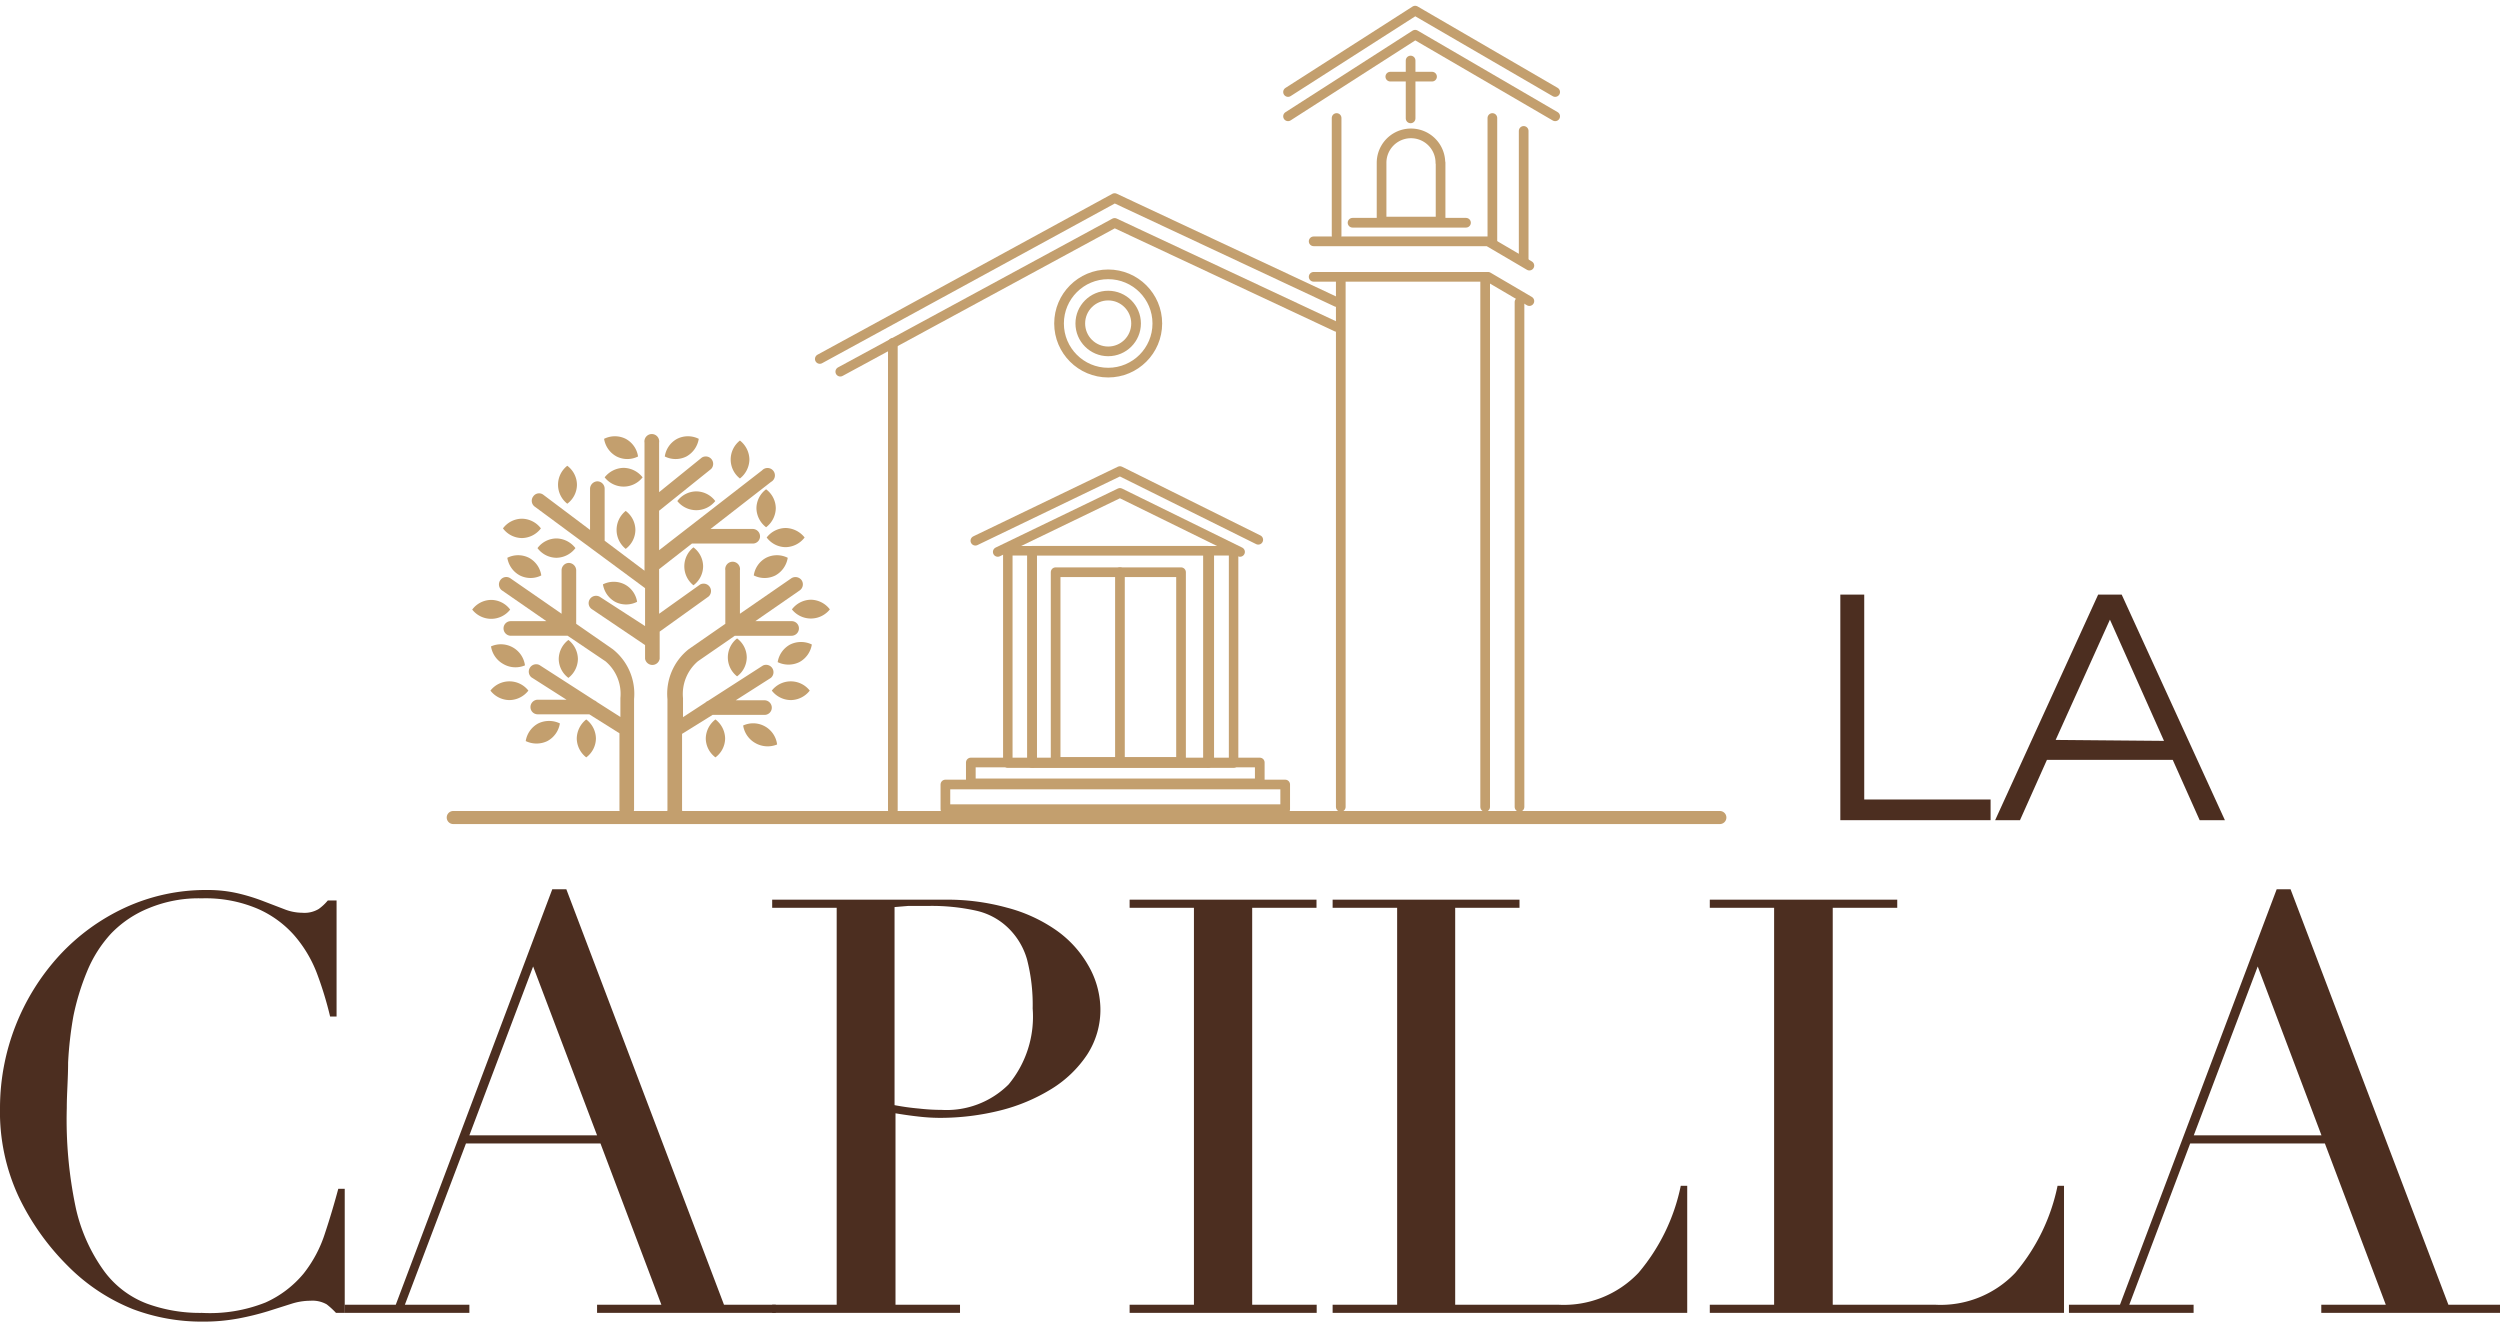 <?xml version="1.0" encoding="UTF-8"?>
<svg xmlns="http://www.w3.org/2000/svg" id="Capa_1" data-name="Capa 1" viewBox="0 0 131.77 69.69">
  <defs>
    <style>.cls-1{fill:#4c2e20;}.cls-2,.cls-3{fill:#c39f6e;}.cls-2,.cls-6{fill-rule:evenodd;}.cls-4,.cls-5,.cls-6,.cls-7{fill:none;stroke:#c39f6e;stroke-linecap:round;stroke-linejoin:round;}.cls-4{stroke-width:0.69px;}.cls-5,.cls-6{stroke-width:0.51px;}.cls-7{stroke-width:0.5px;}</style>
  </defs>
  <path class="cls-1" d="M97,31.34h1.26v10.8h6.66v1.09H97Z"></path>
  <path class="cls-1" d="M114.52,40.05h-6.63l-1.42,3.18h-1.31l5.43-11.89h1.24l5.44,11.89h-1.33Zm-.46-1-2.85-6.39L108.35,39Z"></path>
  <path class="cls-1" d="M18.17,69.2h-.46a4.22,4.22,0,0,0-.49-.45,1.52,1.52,0,0,0-.86-.19,3.29,3.29,0,0,0-1,.16l-1.23.39a14.46,14.46,0,0,1-1.54.38,10,10,0,0,1-1.9.17A10.26,10.26,0,0,1,7,69a10.1,10.1,0,0,1-3.44-2.29A13.13,13.13,0,0,1,1,63.11a10.6,10.6,0,0,1-1-4.74,11.92,11.92,0,0,1,3.12-8,11,11,0,0,1,3.45-2.52,10.17,10.17,0,0,1,4.35-.94,7.06,7.06,0,0,1,1.68.19,10.2,10.2,0,0,1,1.31.41l1.07.41a2.59,2.59,0,0,0,.95.19,1.46,1.46,0,0,0,.87-.2,2.56,2.56,0,0,0,.48-.45h.46v6.12H17.4a18.85,18.85,0,0,0-.7-2.29,6.67,6.67,0,0,0-1.2-2,5.51,5.51,0,0,0-1.94-1.4,7,7,0,0,0-2.92-.54,6.87,6.87,0,0,0-2.78.51,5.74,5.74,0,0,0-2,1.34,6.68,6.68,0,0,0-1.27,2,12.83,12.83,0,0,0-.72,2.35A19.36,19.36,0,0,0,3.59,56c0,.85-.07,1.65-.07,2.4A22.52,22.52,0,0,0,4,63.69,9,9,0,0,0,5.49,67a5,5,0,0,0,2.25,1.71,8.13,8.13,0,0,0,2.9.49A7.92,7.92,0,0,0,14,68.65a5.57,5.57,0,0,0,2-1.52A6.69,6.69,0,0,0,17.13,65c.26-.78.49-1.56.7-2.34h.34Z"></path>
  <path class="cls-1" d="M18.16,68.77h2.7l8.25-21.9h.74l8.31,21.9h2.73v.43H31.47v-.43h3.39l-3.21-8.5H24.56l-3.22,8.5h3.4v.43H18.16ZM28.1,50.94l-3.36,8.9h6.73Z"></path>
  <path class="cls-1" d="M40.7,68.77h3.4V47.85H40.7v-.43h6.61l.85,0H49l.85,0a11.78,11.78,0,0,1,3.22.42,8.1,8.1,0,0,1,2.57,1.17,5.72,5.72,0,0,1,1.7,1.84A4.69,4.69,0,0,1,58,53.14a4.34,4.34,0,0,1-.7,2.45,6.08,6.08,0,0,1-1.87,1.8,9.53,9.53,0,0,1-2.71,1.14,13.09,13.09,0,0,1-3.22.39,10.07,10.07,0,0,1-1.1-.07c-.45-.05-.85-.11-1.2-.17V68.77h3.4v.43H40.7Zm6.45-10.52a12.53,12.53,0,0,0,1.29.18,10.72,10.72,0,0,0,1.19.07,4.63,4.63,0,0,0,3.53-1.34,5.59,5.59,0,0,0,1.27-4,9.57,9.57,0,0,0-.3-2.6,3.74,3.74,0,0,0-1-1.66A3.52,3.52,0,0,0,51.45,48a10.83,10.83,0,0,0-2.52-.25c-.39,0-.74,0-1.06,0l-.72.06Z"></path>
  <path class="cls-1" d="M59.54,68.77h3.39V47.85H59.54v-.43h9.85v.43H66V68.77h3.4v.43H59.54Z"></path>
  <path class="cls-1" d="M70.24,68.77h3.4V47.85h-3.4v-.43h9.85v.43H76.7V68.77h5.44a5.43,5.43,0,0,0,4.22-1.68,10.28,10.28,0,0,0,2.23-4.59h.34v6.7H70.24Z"></path>
  <path class="cls-1" d="M90.12,68.77h3.39V47.85H90.12v-.43H100v.43h-3.4V68.77H102a5.43,5.43,0,0,0,4.22-1.68,10.28,10.28,0,0,0,2.23-4.59h.34v6.7H90.12Z"></path>
  <path class="cls-1" d="M109.05,68.77h2.69L120,46.87h.73l8.32,21.9h2.72v.43h-9.42v-.43h3.4l-3.21-8.5h-7.1l-3.21,8.5h3.39v.43h-6.57ZM119,50.94l-3.37,8.9h6.73Z"></path>
  <path class="cls-2" d="M42.74,31.61a1.28,1.28,0,0,0-1,.51,1.28,1.28,0,0,0,2,0A1.28,1.28,0,0,0,42.74,31.61Z"></path>
  <path class="cls-2" d="M27.51,27.34a1.26,1.26,0,0,0-1,.51,1.26,1.26,0,0,0,1,.51,1.28,1.28,0,0,0,1-.51A1.28,1.28,0,0,0,27.51,27.34Z"></path>
  <path class="cls-2" d="M29.33,28.38a1.26,1.26,0,0,0-1,.51,1.26,1.26,0,0,0,1,.51,1.29,1.29,0,0,0,1-.51A1.29,1.29,0,0,0,29.33,28.38Z"></path>
  <path class="cls-2" d="M36.7,25.9a1.26,1.26,0,0,0-1,.51,1.28,1.28,0,0,0,2,0A1.26,1.26,0,0,0,36.7,25.9Z"></path>
  <path class="cls-2" d="M32.87,24.66a1.3,1.3,0,0,0-1,.5,1.27,1.27,0,0,0,2,0A1.3,1.3,0,0,0,32.87,24.66Z"></path>
  <path class="cls-2" d="M39.36,34.65a1.26,1.26,0,0,0-.51-1,1.27,1.27,0,0,0,0,2A1.26,1.26,0,0,0,39.36,34.65Z"></path>
  <path class="cls-2" d="M39.5,24.22a1.3,1.3,0,0,0-.5-1,1.27,1.27,0,0,0,0,2A1.3,1.3,0,0,0,39.5,24.22Z"></path>
  <path class="cls-2" d="M37.06,29.85a1.26,1.26,0,0,0-.51-1,1.28,1.28,0,0,0,0,2A1.26,1.26,0,0,0,37.06,29.85Z"></path>
  <path class="cls-2" d="M30.46,34.73a1.3,1.3,0,0,0-.5-1,1.28,1.28,0,0,0-.51,1,1.26,1.26,0,0,0,.51,1A1.28,1.28,0,0,0,30.46,34.73Z"></path>
  <path class="cls-2" d="M31.41,38.92a1.29,1.29,0,0,0-.51-1,1.31,1.31,0,0,0-.5,1,1.28,1.28,0,0,0,.5,1A1.26,1.26,0,0,0,31.41,38.92Z"></path>
  <path class="cls-2" d="M33.49,27.93a1.26,1.26,0,0,0-.51-1,1.28,1.28,0,0,0,0,2A1.26,1.26,0,0,0,33.49,27.93Z"></path>
  <path class="cls-2" d="M30.41,25.55a1.26,1.26,0,0,0-.51-1,1.27,1.27,0,0,0,0,2A1.26,1.26,0,0,0,30.41,25.55Z"></path>
  <path class="cls-2" d="M40.89,26.79a1.26,1.26,0,0,0-.51-1,1.26,1.26,0,0,0-.51,1,1.29,1.29,0,0,0,.51,1A1.29,1.29,0,0,0,40.89,26.79Z"></path>
  <path class="cls-2" d="M38.22,38.92a1.29,1.29,0,0,0-.51-1,1.29,1.29,0,0,0-.51,1,1.26,1.26,0,0,0,.51,1A1.26,1.26,0,0,0,38.22,38.92Z"></path>
  <path class="cls-2" d="M41.68,36.9a1.28,1.28,0,0,0,1-.5,1.27,1.27,0,0,0-2,0A1.28,1.28,0,0,0,41.68,36.9Z"></path>
  <path class="cls-2" d="M26.85,36.9a1.28,1.28,0,0,0,1-.5,1.27,1.27,0,0,0-2,0A1.28,1.28,0,0,0,26.85,36.9Z"></path>
  <path class="cls-2" d="M42.13,34.9a1.28,1.28,0,0,0,.66-.93,1.3,1.3,0,0,0-1.14,0,1.28,1.28,0,0,0-.66.93A1.31,1.31,0,0,0,42.13,34.9Z"></path>
  <path class="cls-2" d="M40.87,30.33a1.29,1.29,0,0,0,.65-.93,1.27,1.27,0,0,0-1.14,0,1.26,1.26,0,0,0-.65.93A1.27,1.27,0,0,0,40.87,30.33Z"></path>
  <path class="cls-2" d="M28.85,39.06a1.28,1.28,0,0,0,.66-.93,1.31,1.31,0,0,0-1.14,0,1.28,1.28,0,0,0-.66.93A1.31,1.31,0,0,0,28.85,39.06Z"></path>
  <path class="cls-2" d="M32.44,31.73a1.28,1.28,0,0,1-.66-.93,1.27,1.27,0,0,1,1.14,0,1.25,1.25,0,0,1,.66.92A1.27,1.27,0,0,1,32.44,31.73Z"></path>
  <path class="cls-2" d="M27.4,30.33a1.28,1.28,0,0,1-.66-.93,1.27,1.27,0,0,1,1.14,0,1.26,1.26,0,0,1,.65.93A1.25,1.25,0,0,1,27.4,30.33Z"></path>
  <path class="cls-2" d="M39.82,39.17a1.29,1.29,0,0,1-.65-.93,1.27,1.27,0,0,1,1.79,1A1.31,1.31,0,0,1,39.82,39.17Z"></path>
  <path class="cls-2" d="M26.53,35a1.29,1.29,0,0,1-.65-.93,1.28,1.28,0,0,1,1.79,1A1.27,1.27,0,0,1,26.53,35Z"></path>
  <path class="cls-2" d="M36.18,24.06a1.29,1.29,0,0,0,.65-.93,1.27,1.27,0,0,0-1.14,0,1.26,1.26,0,0,0-.65.93A1.27,1.27,0,0,0,36.18,24.06Z"></path>
  <path class="cls-2" d="M32.5,24.06a1.28,1.28,0,0,1-.66-.93,1.27,1.27,0,0,1,1.14,0,1.26,1.26,0,0,1,.65.93A1.25,1.25,0,0,1,32.5,24.06Z"></path>
  <path class="cls-2" d="M25.89,31.62a1.26,1.26,0,0,0-1,.51,1.27,1.27,0,0,0,2,0A1.26,1.26,0,0,0,25.89,31.62Z"></path>
  <path class="cls-2" d="M41.41,27.83a1.28,1.28,0,0,0-1,.5,1.26,1.26,0,0,0,1,.51,1.29,1.29,0,0,0,1-.51A1.31,1.31,0,0,0,41.41,27.83Z"></path>
  <path class="cls-3" d="M32.3,34.22l-1.93-1.34V30.06a.4.4,0,0,0-.39-.39.39.39,0,0,0-.38.39v2.29l-2.7-1.87a.38.38,0,0,0-.53.1.39.39,0,0,0,.09.54l2.34,1.62H26.92a.38.38,0,0,0-.38.38.39.39,0,0,0,.38.39h3l2,1.35a2.25,2.25,0,0,1,.78,1.93v1L31.46,37a.42.42,0,0,0-.14-.09l-2.89-1.86a.39.39,0,0,0-.42.65l1.85,1.18H28.34a.39.39,0,0,0-.38.39.38.38,0,0,0,.38.38h2.72l1.59,1v4a.38.38,0,0,0,.38.39.39.39,0,0,0,.39-.39V36.85A3,3,0,0,0,32.3,34.22Z"></path>
  <path class="cls-3" d="M42.25,30.58a.4.4,0,0,0-.54-.1L39,32.35V30.06a.39.39,0,1,0-.77,0v2.82l-1.92,1.33a3,3,0,0,0-1.13,2.64v5.83a.39.39,0,1,0,.77,0v-4l1.61-1H40.3a.38.38,0,0,0,.38-.38.39.39,0,0,0-.38-.39H38.78l1.85-1.18a.39.39,0,0,0-.42-.65l-2.89,1.86a.42.42,0,0,0-.14.09L36,37.8v-1a2.27,2.27,0,0,1,.79-1.95l1.94-1.34h3a.39.39,0,0,0,.38-.39.38.38,0,0,0-.38-.38H39.81l2.34-1.62A.39.39,0,0,0,42.25,30.58Z"></path>
  <path class="cls-3" d="M37.35,31.44a.39.39,0,0,0-.45-.63l-2.16,1.54V30l1.73-1.35h3.21a.38.38,0,0,0,.38-.38.39.39,0,0,0-.38-.39H37.45l3.19-2.48a.39.39,0,1,0-.47-.61L34.74,29V26.92l2.74-2.2a.39.39,0,0,0-.49-.6l-2.25,1.82V23.33a.39.39,0,1,0-.77,0v6.75l-2.1-1.58V25.76a.39.39,0,0,0-.38-.39.4.4,0,0,0-.39.39v2.17l-2.46-1.85a.37.37,0,0,0-.53.08.38.38,0,0,0,.07.54L34,31v2l-2.38-1.54a.39.39,0,0,0-.53.12.38.38,0,0,0,.11.53L34,34v.72a.39.39,0,0,0,.77,0V33.29Z"></path>
  <line class="cls-4" x1="90.65" y1="43.09" x2="23.89" y2="43.09"></line>
  <line class="cls-5" x1="70.67" y1="42.53" x2="70.67" y2="14.81"></line>
  <line class="cls-5" x1="78.28" y1="42.53" x2="78.28" y2="14.81"></line>
  <line class="cls-5" x1="80.09" y1="42.53" x2="80.09" y2="15.92"></line>
  <polyline class="cls-6" points="69.24 12.72 78.43 12.72 80.61 14"></polyline>
  <polyline class="cls-6" points="69.24 14.59 78.43 14.59 80.61 15.87"></polyline>
  <line class="cls-5" x1="78.66" y1="6.22" x2="78.66" y2="12.78"></line>
  <line class="cls-5" x1="70.45" y1="6.22" x2="70.45" y2="12.42"></line>
  <line class="cls-5" x1="80.31" y1="6.9" x2="80.31" y2="13.77"></line>
  <polyline class="cls-6" points="67.89 6.13 74.59 1.83 81.97 6.13"></polyline>
  <polyline class="cls-6" points="67.89 4.85 74.59 0.56 81.97 4.85"></polyline>
  <path class="cls-6" d="M75.92,8.58h0a1.55,1.55,0,0,0-3.1,0h0v3.1h3.11V8.58Z"></path>
  <line class="cls-5" x1="71.29" y1="11.74" x2="77.27" y2="11.74"></line>
  <line class="cls-5" x1="74.35" y1="3.19" x2="74.35" y2="6.24"></line>
  <line class="cls-5" x1="73.28" y1="4.04" x2="75.48" y2="4.04"></line>
  <circle class="cls-5" cx="58.41" cy="17.05" r="1.47"></circle>
  <circle class="cls-5" cx="58.41" cy="17.05" r="2.59"></circle>
  <polyline class="cls-6" points="43.21 18.92 58.75 10.44 70.45 15.92"></polyline>
  <polyline class="cls-6" points="44.29 19.59 58.75 11.75 70.45 17.23"></polyline>
  <line class="cls-5" x1="47.06" y1="18.07" x2="47.06" y2="42.7"></line>
  <rect class="cls-5" x="49.83" y="41.35" width="17.91" height="1.3"></rect>
  <rect class="cls-5" x="51.17" y="40.19" width="15.23" height="1.1"></rect>
  <polyline class="cls-6" points="51.41 28.5 59.03 24.83 66.32 28.45"></polyline>
  <polyline class="cls-6" points="52.59 29.09 59.03 25.98 65.36 29.09"></polyline>
  <rect class="cls-5" x="55.64" y="30.16" width="6.61" height="10"></rect>
  <line class="cls-5" x1="59.03" y1="30.16" x2="59.03" y2="40.05"></line>
  <rect class="cls-5" x="54.4" y="29.03" width="9.27" height="11.19"></rect>
  <rect class="cls-7" x="53.12" y="29.03" width="1.28" height="11.19"></rect>
  <rect class="cls-7" x="63.74" y="29.03" width="1.28" height="11.19"></rect>
</svg>
